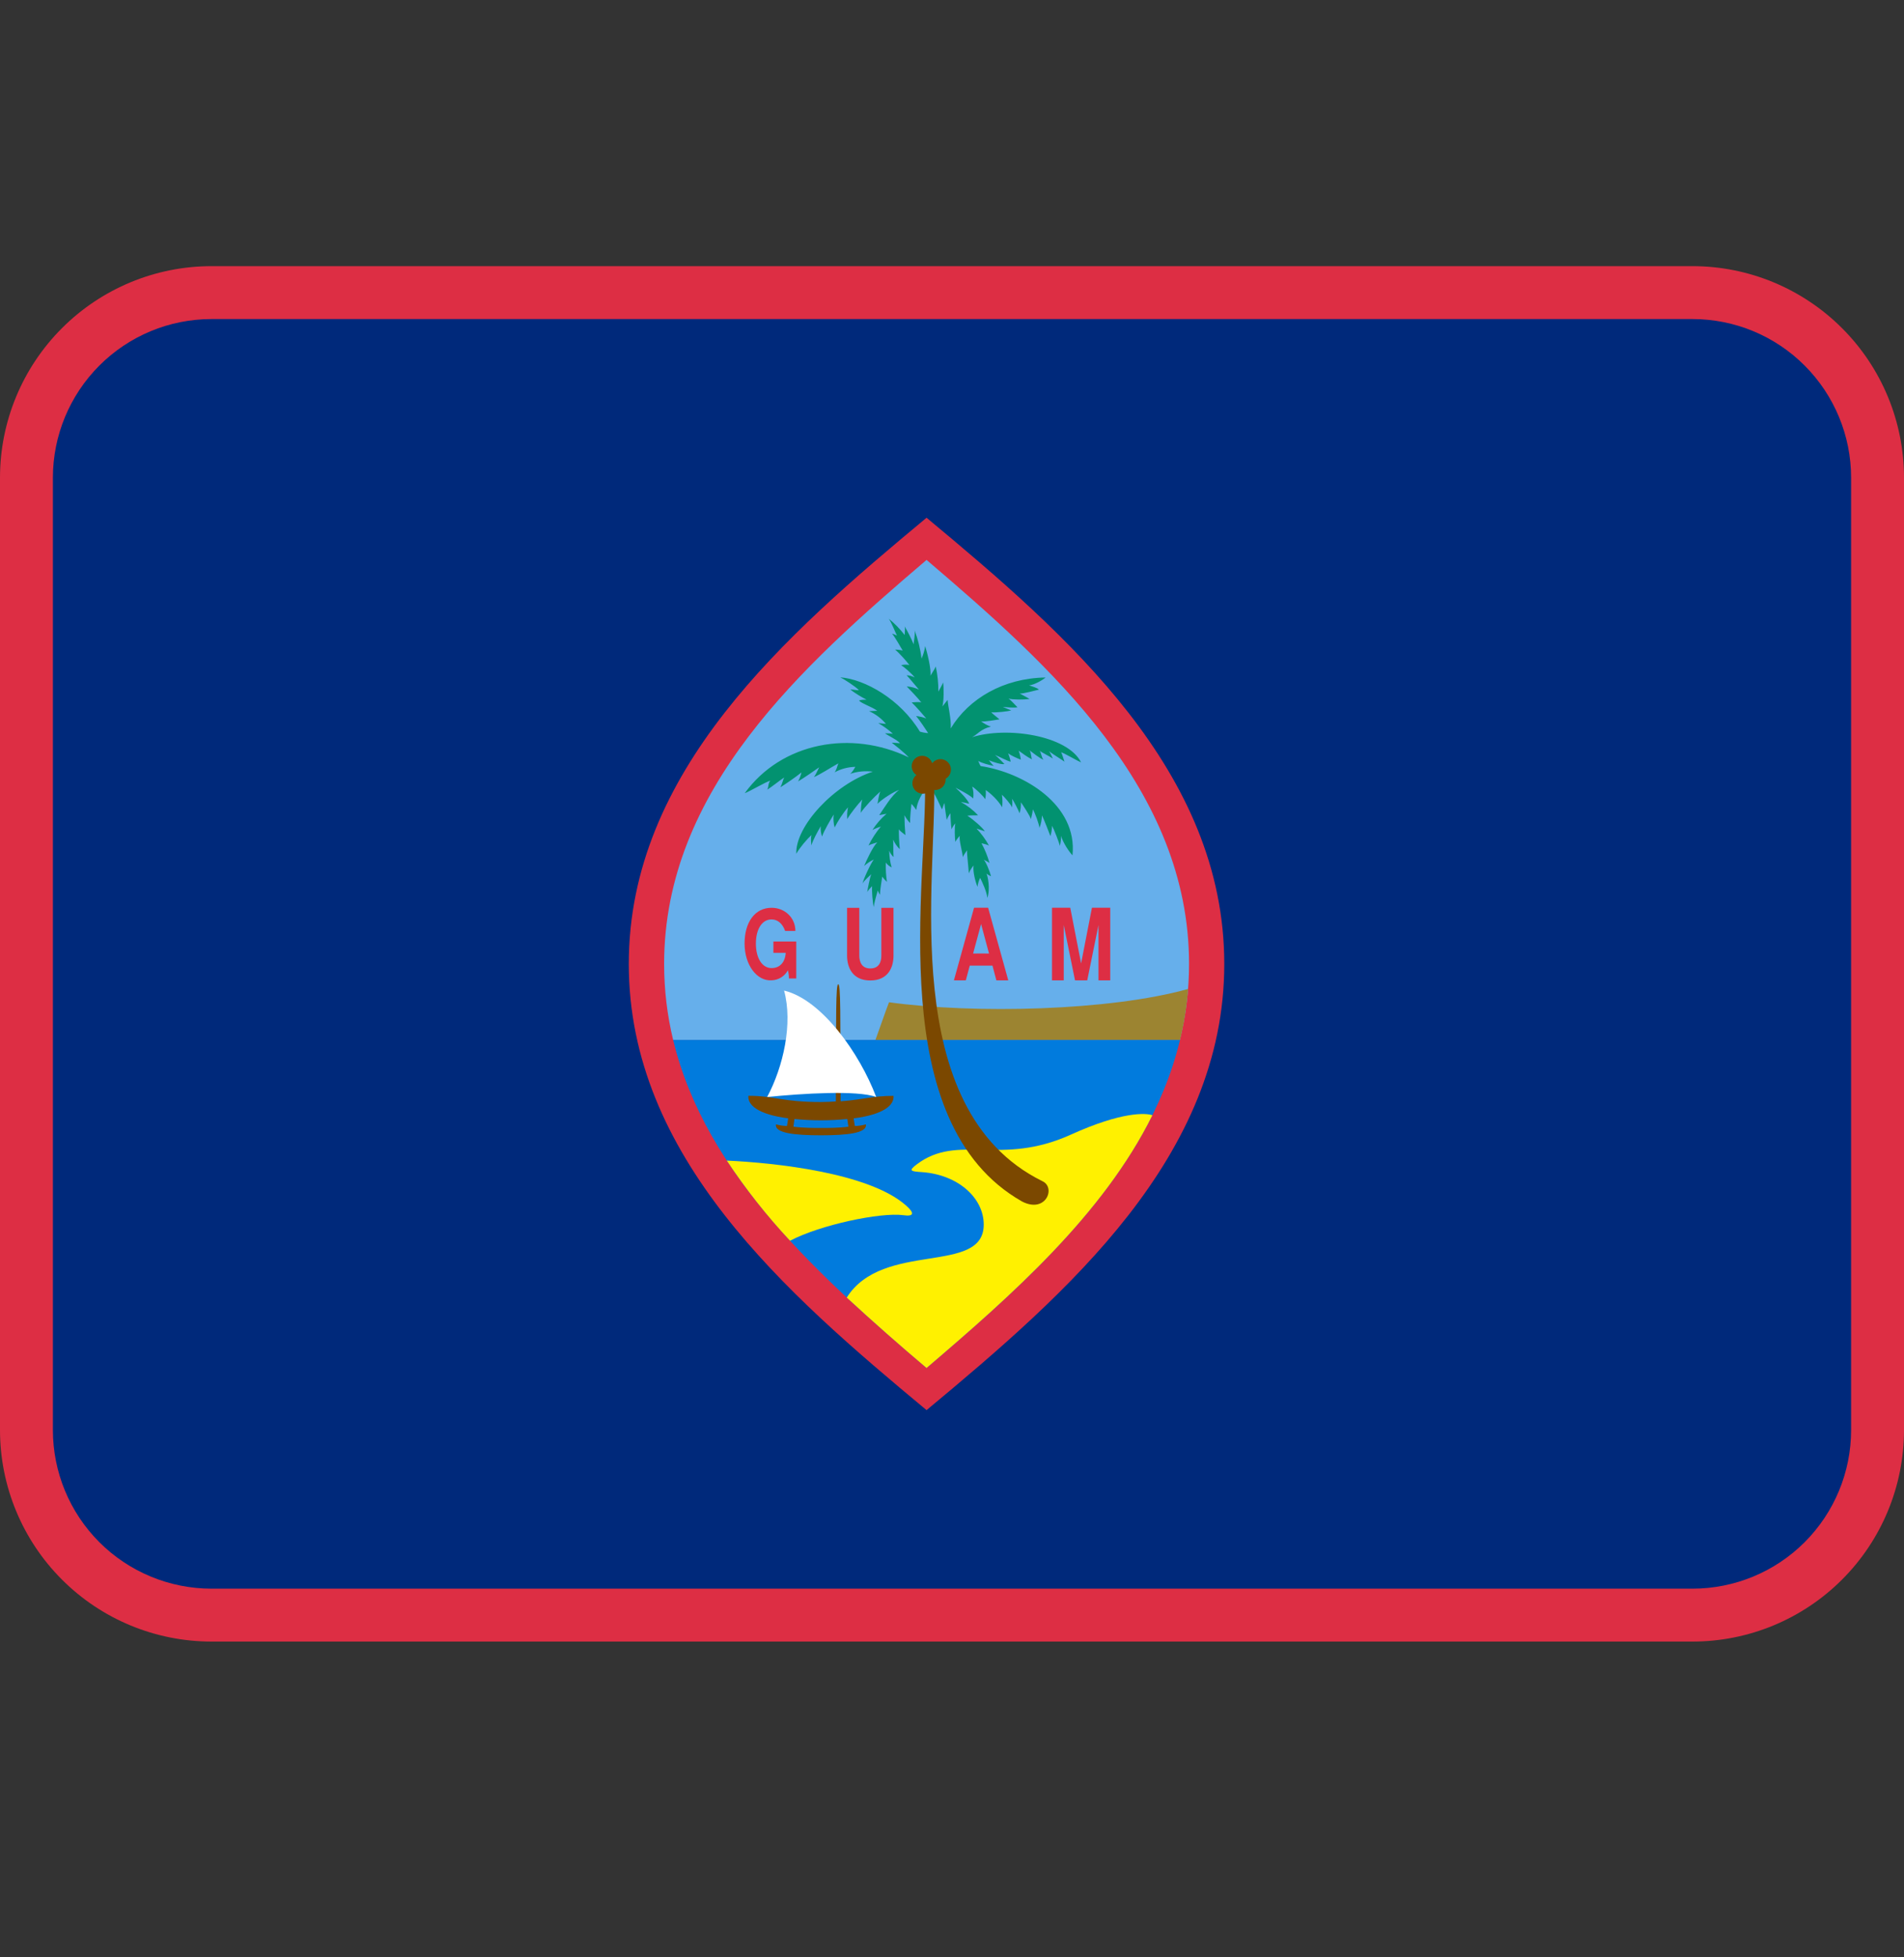 <svg width="36" height="37" viewBox="0 0 36 37" fill="none" xmlns="http://www.w3.org/2000/svg">
<rect x="0" y="0" width="36" height="37" fill="#333333" stroke="none"/>
<path d="M36 27.031C36 28.092 35.579 29.11 34.828 29.86C34.078 30.61 33.061 31.031 32 31.031H4C2.939 31.031 1.922 30.61 1.172 29.86C0.421 29.11 0 28.092 0 27.031V9.031C0 7.97 0.421 6.953 1.172 6.203C1.922 5.453 2.939 5.031 4 5.031H32C33.061 5.031 34.078 5.453 34.828 6.203C35.579 6.953 36 7.97 36 9.031V27.031Z" fill="#DD2E44"/>
<path d="M35 27.031C35 27.827 34.684 28.59 34.121 29.153C33.559 29.715 32.796 30.031 32 30.031H4C3.204 30.031 2.441 29.715 1.879 29.153C1.316 28.59 1 27.827 1 27.031V9.031C1 8.236 1.316 7.473 1.879 6.91C2.441 6.347 3.204 6.031 4 6.031H32C32.796 6.031 33.559 6.347 34.121 6.91C34.684 7.473 35 8.236 35 9.031V27.031Z" fill="#00297B"/>
<path d="M17.519 26.656C20.191 24.436 23.148 21.861 23.148 18.222C23.148 14.582 20.191 12.007 17.519 9.787C14.846 12.007 11.889 14.581 11.889 18.222C11.889 21.861 14.846 24.436 17.519 26.656Z" fill="#DD2E44"/>
<path d="M12.727 19.657C13.342 22.218 15.521 24.154 17.519 25.859C19.518 24.154 21.697 22.217 22.311 19.657H12.727Z" fill="#017BDD"/>
<path d="M22.31 19.657C22.421 19.2 22.482 18.721 22.482 18.222C22.482 14.926 19.875 12.594 17.519 10.584C15.163 12.594 12.557 14.925 12.557 18.222C12.557 18.721 12.617 19.2 12.727 19.657H22.31Z" fill="#66AFEB"/>
<path d="M22.463 18.695C22.439 19.02 22.388 19.341 22.311 19.657H16.553C16.624 19.465 16.723 19.169 16.809 18.946C18.429 19.169 20.98 19.109 22.463 18.695Z" fill="#9C8431"/>
<path d="M14.938 23.454C14.498 22.983 14.098 22.476 13.742 21.939C14.648 21.98 16.418 22.168 17.121 22.779C17.292 22.927 17.292 23.001 17.079 22.971C16.652 22.913 15.512 23.152 14.938 23.454Z" fill="#FFF100"/>
<path d="M21.789 21.081C20.857 22.961 19.129 24.485 17.519 25.859C17.006 25.426 16.503 24.983 16.01 24.528C16.694 23.445 18.6 24.111 18.6 23.149C18.6 22.646 18.117 22.206 17.434 22.157C17.221 22.143 17.169 22.134 17.334 22.01C18.116 21.419 18.913 22.054 20.248 21.448C21.221 21.007 21.666 21.04 21.789 21.081Z" fill="#FFF100"/>
<path d="M18.542 14.481C18.524 14.458 18.503 14.397 18.496 14.382C18.538 14.419 18.724 14.467 18.791 14.478C18.763 14.46 18.713 14.386 18.695 14.371C18.748 14.393 18.947 14.463 18.99 14.441C18.955 14.405 18.854 14.3 18.812 14.271C18.886 14.297 19.064 14.397 19.11 14.397C19.1 14.357 19.085 14.294 19.061 14.241C19.123 14.286 19.241 14.338 19.301 14.36C19.294 14.302 19.281 14.245 19.26 14.19C19.322 14.234 19.438 14.323 19.514 14.353C19.494 14.323 19.5 14.227 19.465 14.183C19.514 14.22 19.664 14.339 19.729 14.361C19.692 14.317 19.686 14.228 19.657 14.191C19.7 14.228 19.843 14.295 19.907 14.339C19.891 14.309 19.864 14.242 19.835 14.198C19.878 14.242 20.069 14.353 20.126 14.398C20.112 14.354 20.083 14.257 20.064 14.22C20.148 14.25 20.369 14.383 20.441 14.412C20.185 13.9 19.035 13.728 18.378 13.936C18.482 13.885 18.538 13.783 18.735 13.735C18.668 13.713 18.606 13.679 18.55 13.635C18.613 13.65 18.848 13.605 18.898 13.598C18.855 13.561 18.777 13.502 18.742 13.465C18.835 13.472 19.055 13.45 19.119 13.428C19.082 13.413 19.004 13.384 18.961 13.362C19.025 13.369 19.175 13.384 19.238 13.369C19.197 13.332 19.125 13.243 19.068 13.206C19.16 13.228 19.345 13.228 19.466 13.213C19.409 13.176 19.331 13.139 19.28 13.11C19.339 13.117 19.579 13.051 19.643 13.036C19.608 12.999 19.514 12.977 19.457 12.955C19.557 12.948 19.721 12.851 19.769 12.807C18.977 12.819 18.319 13.203 17.976 13.769C17.987 13.585 17.926 13.361 17.917 13.23L17.818 13.355C17.848 13.253 17.847 12.982 17.831 12.9C17.813 12.953 17.764 13.033 17.742 13.074C17.744 12.915 17.727 12.755 17.693 12.599C17.671 12.655 17.615 12.731 17.592 12.773C17.61 12.65 17.531 12.334 17.493 12.213C17.481 12.295 17.458 12.375 17.424 12.45C17.402 12.266 17.357 12.084 17.291 11.91C17.309 11.969 17.277 12.125 17.275 12.18C17.226 12.063 17.169 11.949 17.104 11.839C17.118 11.881 17.105 11.961 17.105 12.004C17.017 11.89 16.917 11.787 16.805 11.696C16.869 11.794 16.925 11.948 16.959 12.014C16.93 11.999 16.899 11.987 16.867 11.978C16.923 12.046 17.029 12.231 17.068 12.298C17.021 12.286 16.973 12.28 16.924 12.28C16.998 12.338 17.144 12.503 17.194 12.571C17.142 12.56 17.088 12.561 17.037 12.575C17.101 12.609 17.25 12.745 17.295 12.807C17.248 12.781 17.196 12.767 17.142 12.765C17.217 12.844 17.326 12.982 17.375 13.036C17.303 13.001 17.224 12.981 17.144 12.976C17.202 13.033 17.375 13.218 17.42 13.279C17.376 13.263 17.274 13.278 17.238 13.278C17.303 13.338 17.472 13.531 17.513 13.581C17.451 13.557 17.386 13.542 17.32 13.536C17.395 13.62 17.502 13.788 17.549 13.858C17.496 13.855 17.444 13.845 17.393 13.83C17.022 13.217 16.353 12.839 15.887 12.804C15.951 12.833 16.172 12.974 16.242 13.048C16.192 13.048 16.121 13.033 16.078 13.033C16.156 13.1 16.32 13.196 16.384 13.225C16.363 13.225 16.27 13.225 16.242 13.244C16.306 13.308 16.476 13.355 16.587 13.436C16.545 13.436 16.473 13.443 16.431 13.443C16.555 13.498 16.664 13.58 16.751 13.684C16.723 13.68 16.644 13.673 16.605 13.669C16.697 13.721 16.826 13.813 16.882 13.873C16.847 13.862 16.765 13.862 16.733 13.862C16.79 13.906 16.964 13.984 17.017 14.05C16.965 14.045 16.913 14.041 16.861 14.039C16.921 14.087 17.09 14.217 17.182 14.317C16.098 13.793 14.779 14.03 14.081 14.994C14.167 14.965 14.465 14.787 14.564 14.757C14.521 14.809 14.535 14.876 14.507 14.927C14.592 14.875 14.727 14.764 14.827 14.697C14.806 14.734 14.791 14.815 14.756 14.882C14.827 14.838 15.047 14.69 15.154 14.601C15.14 14.661 15.119 14.718 15.09 14.771C15.204 14.704 15.417 14.556 15.489 14.504C15.454 14.57 15.425 14.645 15.389 14.689C15.489 14.652 15.716 14.504 15.851 14.43C15.83 14.482 15.816 14.556 15.78 14.6C15.9 14.534 16.035 14.499 16.172 14.496C16.15 14.533 16.115 14.6 16.072 14.629C16.21 14.583 16.357 14.568 16.502 14.587C15.769 14.829 15.036 15.619 15.056 16.139C15.123 16.02 15.259 15.862 15.344 15.784C15.326 15.84 15.337 15.929 15.341 15.98C15.376 15.869 15.451 15.736 15.518 15.617C15.513 15.684 15.521 15.75 15.543 15.813C15.578 15.706 15.707 15.488 15.763 15.398C15.753 15.48 15.759 15.563 15.781 15.642C15.835 15.531 15.945 15.361 16.034 15.261C16.018 15.334 16.013 15.409 16.02 15.483C16.076 15.383 16.218 15.205 16.304 15.113C16.279 15.191 16.279 15.309 16.275 15.365C16.343 15.258 16.535 15.058 16.645 14.962C16.613 15.032 16.602 15.147 16.592 15.195C16.674 15.106 16.912 14.958 17.001 14.932C16.858 15.032 16.709 15.287 16.624 15.409L16.762 15.383C16.658 15.472 16.568 15.575 16.495 15.69C16.538 15.664 16.616 15.638 16.656 15.623C16.564 15.733 16.485 15.854 16.421 15.982C16.467 15.956 16.549 15.938 16.588 15.923C16.507 15.997 16.382 16.263 16.339 16.37C16.393 16.321 16.454 16.279 16.521 16.248C16.461 16.326 16.322 16.625 16.308 16.703C16.33 16.651 16.44 16.562 16.472 16.525C16.447 16.595 16.404 16.802 16.397 16.866C16.411 16.828 16.464 16.781 16.489 16.751C16.482 16.851 16.5 17.066 16.521 17.147C16.532 17.04 16.581 16.899 16.596 16.833C16.607 16.862 16.621 16.889 16.638 16.915C16.638 16.833 16.671 16.641 16.681 16.571C16.707 16.608 16.737 16.641 16.77 16.671C16.752 16.55 16.745 16.428 16.749 16.305C16.777 16.345 16.815 16.376 16.859 16.397C16.829 16.294 16.814 16.187 16.813 16.079C16.823 16.116 16.87 16.182 16.895 16.201C16.888 16.101 16.892 15.939 16.888 15.872C16.917 15.94 16.96 16.002 17.013 16.053C17.001 15.928 16.995 15.802 16.995 15.676C17.017 15.713 17.095 15.764 17.119 15.787C17.108 15.662 17.102 15.536 17.101 15.41C17.129 15.464 17.165 15.514 17.208 15.558C17.204 15.454 17.226 15.273 17.233 15.196C17.268 15.231 17.298 15.27 17.325 15.311C17.339 15.156 17.432 14.993 17.552 14.845C17.68 14.978 17.791 15.274 17.812 15.3C17.826 15.267 17.844 15.196 17.858 15.181C17.861 15.255 17.893 15.448 17.9 15.499C17.918 15.454 17.942 15.412 17.971 15.373C17.971 15.462 17.981 15.61 17.992 15.677C18.008 15.636 18.032 15.598 18.063 15.566C18.045 15.64 18.053 15.84 18.063 15.914C18.086 15.872 18.115 15.834 18.148 15.799C18.126 15.866 18.198 16.103 18.205 16.206C18.212 16.169 18.263 16.11 18.283 16.073C18.283 16.154 18.311 16.391 18.318 16.509C18.34 16.455 18.37 16.405 18.408 16.361C18.39 16.468 18.443 16.672 18.482 16.764C18.489 16.705 18.506 16.648 18.532 16.594C18.567 16.665 18.663 16.865 18.667 16.975C18.71 16.868 18.703 16.649 18.653 16.513C18.678 16.535 18.707 16.552 18.738 16.565C18.714 16.469 18.638 16.284 18.599 16.251C18.635 16.269 18.688 16.295 18.709 16.314C18.673 16.184 18.622 16.058 18.557 15.94C18.599 15.951 18.66 15.962 18.699 15.984C18.635 15.867 18.556 15.76 18.464 15.663C18.5 15.674 18.59 15.703 18.621 15.715C18.582 15.648 18.4 15.489 18.29 15.419C18.348 15.412 18.446 15.412 18.493 15.412C18.399 15.311 18.288 15.226 18.166 15.16C18.198 15.164 18.283 15.182 18.325 15.193C18.298 15.112 18.141 14.956 18.066 14.89C18.131 14.924 18.337 15.027 18.4 15.094C18.413 15.019 18.406 14.941 18.382 14.868C18.445 14.908 18.599 15.052 18.627 15.108C18.64 15.051 18.643 14.992 18.638 14.934C18.801 15.049 18.905 15.185 18.948 15.26C18.957 15.181 18.956 15.102 18.944 15.023C18.994 15.067 19.111 15.204 19.137 15.263C19.139 15.215 19.147 15.137 19.133 15.096C19.168 15.14 19.264 15.333 19.278 15.373C19.298 15.306 19.306 15.236 19.303 15.166C19.342 15.222 19.473 15.417 19.492 15.484C19.506 15.425 19.531 15.332 19.527 15.299C19.57 15.362 19.648 15.587 19.654 15.65C19.683 15.575 19.699 15.494 19.701 15.413C19.736 15.48 19.84 15.75 19.861 15.806C19.88 15.742 19.89 15.677 19.892 15.61C19.917 15.651 20.035 15.943 20.038 15.991C20.056 15.929 20.063 15.864 20.061 15.799C20.077 15.866 20.165 16.044 20.278 16.169C20.379 15.212 19.357 14.605 18.542 14.481Z" fill="#029270"/>
<path d="M16.894 20.715C16.498 20.715 16.318 20.788 15.894 20.818C15.888 19.178 15.897 18.606 15.849 18.606C15.802 18.606 15.809 19.179 15.804 20.821C15.715 20.826 15.637 20.832 15.523 20.832C14.783 20.832 14.648 20.714 14.15 20.714C14.134 20.891 14.338 21.067 14.903 21.14L14.88 21.285C14.81 21.283 14.74 21.273 14.672 21.254C14.64 21.421 15.035 21.461 15.522 21.461C16.009 21.461 16.403 21.421 16.371 21.254C16.303 21.273 16.233 21.284 16.163 21.285L16.14 21.141C16.706 21.068 16.91 20.891 16.894 20.715ZM16.041 21.298C15.867 21.322 15.647 21.322 15.522 21.322C15.397 21.322 15.177 21.322 15.002 21.298L15.021 21.153C15.353 21.186 15.688 21.186 16.02 21.153L16.041 21.298Z" fill="#7B4800"/>
<path d="M17.661 14.738C17.724 16.563 16.943 20.962 19.707 22.327C19.971 22.446 19.775 22.944 19.326 22.713C16.695 21.222 17.537 16.682 17.49 14.727L17.661 14.738Z" fill="#7B4800"/>
<path d="M17.449 15.004C17.558 15.004 17.647 14.916 17.647 14.806C17.647 14.697 17.558 14.608 17.449 14.608C17.34 14.608 17.251 14.697 17.251 14.806C17.251 14.916 17.34 15.004 17.449 15.004Z" fill="#7B4800"/>
<path d="M17.682 14.934C17.791 14.934 17.88 14.846 17.88 14.736C17.88 14.627 17.791 14.538 17.682 14.538C17.573 14.538 17.484 14.627 17.484 14.736C17.484 14.846 17.573 14.934 17.682 14.934Z" fill="#7B4800"/>
<path d="M17.782 14.746C17.891 14.746 17.98 14.658 17.98 14.548C17.98 14.439 17.891 14.35 17.782 14.35C17.673 14.35 17.584 14.439 17.584 14.548C17.584 14.658 17.673 14.746 17.782 14.746Z" fill="#7B4800"/>
<path d="M17.436 14.683C17.545 14.683 17.634 14.595 17.634 14.485C17.634 14.376 17.545 14.287 17.436 14.287C17.327 14.287 17.238 14.376 17.238 14.485C17.238 14.595 17.327 14.683 17.436 14.683Z" fill="#7B4800"/>
<path d="M14.825 18.725C14.995 19.346 14.81 20.166 14.505 20.737C15.159 20.671 16.211 20.604 16.567 20.737C16.254 19.909 15.536 18.895 14.825 18.725Z" fill="white"/>
<path d="M14.845 17.598C14.797 17.463 14.708 17.38 14.588 17.38C14.408 17.38 14.292 17.564 14.292 17.838C14.292 18.112 14.411 18.303 14.592 18.3C14.744 18.299 14.845 18.191 14.856 18.012H14.623V17.797H15.055V18.496H14.917C14.917 18.444 14.91 18.392 14.897 18.342C14.867 18.398 14.822 18.445 14.768 18.478C14.714 18.511 14.652 18.529 14.589 18.531C14.312 18.549 14.078 18.243 14.078 17.836C14.078 17.429 14.276 17.16 14.589 17.16C14.836 17.16 15.039 17.345 15.039 17.598H14.845ZM16.456 18.307C16.621 18.307 16.664 18.183 16.664 18.067V17.161H16.894V18.064C16.894 18.286 16.793 18.534 16.455 18.534C16.118 18.534 16.016 18.286 16.016 18.064V17.161H16.247V18.067C16.249 18.184 16.293 18.307 16.456 18.307ZM18.545 18.024L18.399 18.025L18.55 17.467L18.7 18.025L18.545 18.024ZM18.545 18.253H18.765L18.839 18.532H19.064L18.683 17.159H18.417L18.036 18.532H18.261L18.336 18.253H18.545ZM20.326 18.532L20.113 17.486V18.532H19.891V17.159H20.236L20.441 18.212L20.646 17.159H20.992V18.532H20.77V17.486L20.557 18.532H20.326Z" fill="#DD2E44"/>
</svg>
